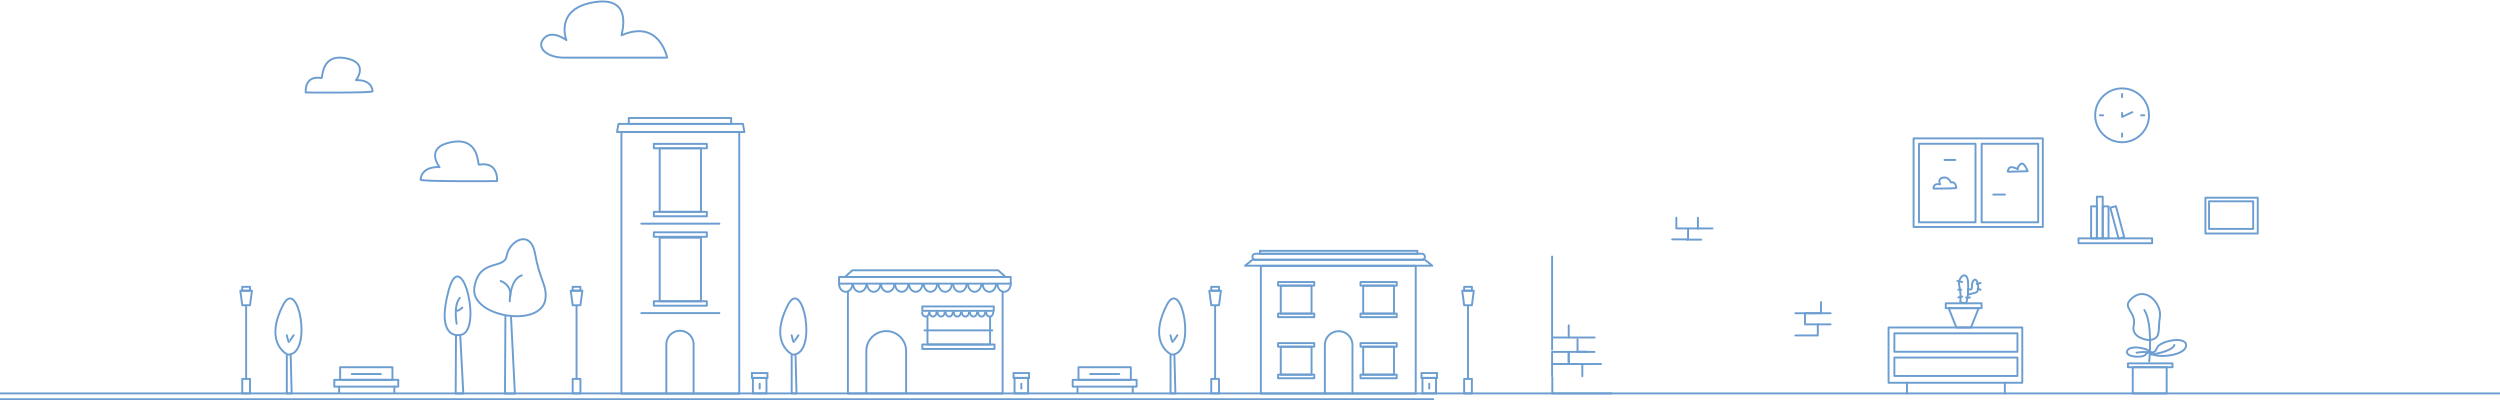 <?xml version="1.0" encoding="UTF-8"?>
<svg width="2580px" height="413px" viewBox="0 0 2580 413" version="1.1" xmlns="http://www.w3.org/2000/svg" xmlns:xlink="http://www.w3.org/1999/xlink">
    <!-- Generator: Sketch 44.1 (41455) - http://www.bohemiancoding.com/sketch -->
    <title>bgk-header</title>
    <desc>Created with Sketch.</desc>
    <defs></defs>
    <g id="Page-1" stroke="none" stroke-width="1" fill="none" fill-rule="evenodd" opacity="0.7">
        <g id="bgk-header" transform="translate(0, 1)" stroke="#2D74BC" stroke-width="2">
            <g id="Groupe_16">
                <g id="rue" transform="translate(0, 405)">
                    <path d="M0,0 L2580,0" id="Forme_12"></path>
                    <path d="M0,6 L1480,6" id="Forme_12_copie"></path>
                </g>
                <g id="arbre" transform="translate(489, 245)" stroke-linecap="round" stroke-linejoin="round">
                    <polyline id="Forme_14" points="32.584 80.169 32.139 160.162 42.368 160.162 38.368 81.062"></polyline>
                    <path d="M73.943,62.187 C75.565,47.999 67.955,43.156 63.27,16.158 C58.585,-10.84 36.154,3.13 33.918,17.945 C31.682,32.76 5.582,19.93 0.564,50.568 C-4.454,81.206 70.387,93.286 73.943,62.187 Z" id="Forme_15"></path>
                    <path d="M37.031,64.975 C37.031,64.975 37.196,42.089 49.483,38.162" id="Forme_16"></path>
                    <path d="M27.692,43.971 C27.692,43.971 39.33,47.628 37.476,60.059" id="Forme_18"></path>
                </g>
                <g id="arbre_2" transform="translate(458, 284)" stroke-linecap="round" stroke-linejoin="round">
                    <polyline id="Forme_14_copie" points="12.593 61.406 12.25 121.088 20.129 121.088 17.046 62.073"></polyline>
                    <path d="M15.771,60.78 C15.771,60.78 -8.624,65.28 4.945,14.872 C18.514,-35.536 41.739,61.116 15.771,60.78 Z" id="Forme_25"></path>
                    <path d="M13.273,49.1 C13.273,49.1 9.664,30.24 16.604,22.39" id="Forme_26"></path>
                    <path d="M13.273,35.74 C13.273,35.74 16.054,35.719 19.102,32.401" id="Forme_27"></path>
                </g>
                <g id="banc" transform="translate(1107, 378)" stroke-linecap="round" stroke-linejoin="round">
                    <polygon id="Shape" points="0 13 66 13 66 20 0 20"></polygon>
                    <polygon id="Rectangle_21_copie" points="6 0 60 0 60 13 6 13"></polygon>
                    <path d="M18,7 L48,7" id="Forme_32"></path>
                    <path d="M5,20 L5,26" id="Forme_28"></path>
                    <path d="M62,20 L62,26" id="Forme_28_copie"></path>
                </g>
                <g id="banc_copie" transform="translate(345, 378)" stroke-linecap="round" stroke-linejoin="round">
                    <polygon id="Shape" points="0 13 66 13 66 20 0 20"></polygon>
                    <polygon id="Rectangle_21_copie-2" points="6 0 60 0 60 13 6 13"></polygon>
                    <path d="M18,7 L48,7" id="Forme_32-2"></path>
                    <path d="M5,20 L5,26" id="Forme_28-2"></path>
                    <path d="M62,20 L62,26" id="Forme_28_copie-2"></path>
                </g>
                <g id="arbre_3" transform="translate(1196, 306)" stroke-linecap="round" stroke-linejoin="round">
                    <path d="M13,59 C13,59 -12.12,47.841 8,8 C23.72,-23.123 39.39,59.152 13,59 Z" id="Forme_30"></path>
                    <path d="M12,39 C12,39 13.39,45.309 14,46 C14.24,46.277 19,39 19,39" id="Forme_31"></path>
                    <polyline id="Forme_29" points="12 60 12 99 17 99 16 60"></polyline>
                </g>
                <g id="arbre_3_copie" transform="translate(284, 306)" stroke-linecap="round" stroke-linejoin="round">
                    <path d="M13,59 C13,59 -12.122,47.841 8,8 C23.719,-23.123 39.388,59.152 13,59 Z" id="Forme_30-2"></path>
                    <path d="M12,39 C12,39 13.39,45.309 14,46 C14.245,46.277 19,39 19,39" id="Forme_31-2"></path>
                    <polyline id="Forme_29-2" points="12 60 12 99 17 99 16 60"></polyline>
                </g>
                <g id="arbre_3_copie_2" transform="translate(805, 306)" stroke-linecap="round" stroke-linejoin="round">
                    <path d="M13,59 C13,59 -12.122,47.841 8,8 C23.719,-23.123 39.388,59.152 13,59 Z" id="Forme_30-3"></path>
                    <path d="M12,39 C12,39 13.39,45.309 14,46 C14.245,46.277 19,39 19,39" id="Forme_31-3"></path>
                    <polyline id="Forme_29-3" points="12 60 12 99 17 99 16 60"></polyline>
                </g>
                <g id="nuages" transform="translate(315, 0)" stroke-linecap="round" stroke-linejoin="round">
                    <path d="M373.5,58.5 C373.5,58.5 365.724,18.377 326.5,35.389 C325.434,36.33 340.482,-5.383 298.5,1.227 C256.518,7.837 269.5,40.413 269.5,40.413 C269.5,40.413 255.064,29.24 246.5,38.404 C237.936,47.568 248.527,58.504 267.5,58.504 C286.473,58.504 373.5,58.5 373.5,58.5 Z" id="Forme_20"></path>
                    <path d="M0.5,94.453 C0.5,94.453 -1.327,76.279 16.776,79.571 C18.218,79.704 16.103,54.358 41.411,58.999 C66.719,63.64 52.411,81.759 52.411,81.759 C52.411,81.759 68.211,80.185 69.567,93.14 C70.215,95.109 0.5,94.453 0.5,94.453 Z" id="Forme_22"></path>
                    <path d="M197.934,185.879 C197.934,185.879 200.022,165.25 179.334,168.986 C177.686,169.137 180.103,140.366 151.18,145.633 C122.257,150.9 138.61,171.47 138.61,171.47 C138.61,171.47 120.546,169.683 119,184.388 C118.255,186.624 197.934,185.879 197.934,185.879 Z" id="Forme_22_copie"></path>
                </g>
                <g id="shop" transform="translate(865, 277)" stroke-linecap="round" stroke-linejoin="round">
                    <polyline id="Shape" points="169.7 23.913 169.7 128.061 10.06 128.061 10.06 23.913"></polyline>
                    <polyline id="Shape" points="156.78 49.184 156.78 77.518 92.16 77.518 92.16 49.184"></polyline>
                    <path d="M89.12,62.968 L159.06,62.968" id="Forme_41"></path>
                    <polygon id="Shape" points="86.84 38.219 160.59 38.219 160.59 42.812 86.84 42.812"></polygon>
                    <polygon id="Rectangle_19_copie" points="86.84 77.5 161.34 77.5 161.34 82.125 86.84 82.125"></polygon>
                    <path d="M29.06,127.3 L29.06,84.411 C28.987,77.03 32.883,70.178 39.264,66.466 C45.644,62.754 53.526,62.754 59.906,66.466 C66.287,70.178 70.183,77.03 70.11,84.411 L70.11,127.3" id="Rectangle_arrondi_2"></path>
                    <polygon id="Shape" points="14.62 0.939 165.14 0.939 172.75 7.831 7.01 7.831"></polygon>
                    <path d="M14.62,15.106 C14.62,19.547 11.55,23.147 7.78,23.147 C4.01,23.147 0.93,19.547 0.93,15.106" id="Shape"></path>
                    <path d="M29.06,15.106 C29.06,19.547 26,23.147 22.22,23.147 C18.44,23.147 15.38,19.547 15.38,15.106" id="Ellipse_2_copie"></path>
                    <path d="M43.51,15.106 C43.51,19.547 40.44,23.147 36.66,23.147 C32.88,23.147 29.82,19.547 29.82,15.106" id="Ellipse_2_copie_2"></path>
                    <path d="M57.95,15.106 C57.95,19.547 54.89,23.147 51.11,23.147 C47.33,23.147 44.27,19.547 44.27,15.106" id="Ellipse_2_copie_3"></path>
                    <path d="M72.39,15.106 C72.39,19.547 69.33,23.147 65.55,23.147 C61.77,23.147 58.71,19.547 58.71,15.106" id="Ellipse_2_copie_4"></path>
                    <path d="M86.84,15.106 C86.84,19.547 83.78,23.147 80,23.147 C76.22,23.147 73.16,19.547 73.16,15.106" id="Ellipse_2_copie_5"></path>
                    <path d="M102.04,15.106 C102.04,19.547 98.98,23.147 95.2,23.147 C91.42,23.147 88.36,19.547 88.36,15.106" id="Ellipse_2_copie_6"></path>
                    <path d="M93.94,44.334 C93.94,46.734 92.29,48.674 90.26,48.674 C88.23,48.674 86.58,46.731 86.58,44.334" id="Ellipse_2_copie_12"></path>
                    <path d="M101.54,44.334 C101.54,46.734 99.89,48.674 97.86,48.674 C95.83,48.674 94.19,46.731 94.19,44.334" id="Ellipse_2_copie_13"></path>
                    <path d="M109.9,44.334 C109.9,46.734 108.26,48.674 106.23,48.674 C104.2,48.674 102.55,46.731 102.55,44.334" id="Ellipse_2_copie_14"></path>
                    <path d="M118.26,44.334 C118.26,46.734 116.62,48.674 114.59,48.674 C112.56,48.674 110.91,46.731 110.91,44.334" id="Ellipse_2_copie_15"></path>
                    <path d="M126.63,44.334 C126.63,46.734 124.98,48.674 122.95,48.674 C120.92,48.674 119.27,46.731 119.27,44.334" id="Ellipse_2_copie_16"></path>
                    <path d="M134.99,44.334 C134.99,46.734 133.34,48.674 131.31,48.674 C129.28,48.674 127.64,46.731 127.64,44.334" id="Ellipse_2_copie_17"></path>
                    <path d="M143.35,44.334 C143.35,46.734 141.71,48.674 139.68,48.674 C137.65,48.674 136,46.731 136,44.334" id="Ellipse_2_copie_18"></path>
                    <path d="M151.71,44.334 C151.71,46.734 150.07,48.674 148.04,48.674 C146.01,48.674 144.36,46.731 144.36,44.334" id="Ellipse_2_copie_19"></path>
                    <path d="M160.08,44.334 C160.08,46.734 158.43,48.674 156.4,48.674 C154.37,48.674 152.72,46.731 152.72,44.334" id="Ellipse_2_copie_20"></path>
                    <path d="M117.25,15.106 C117.25,19.547 114.19,23.147 110.41,23.147 C106.63,23.147 103.56,19.547 103.56,15.106" id="Ellipse_2_copie_7"></path>
                    <path d="M132.45,15.106 C132.45,19.547 129.39,23.147 125.61,23.147 C121.83,23.147 118.77,19.547 118.77,15.106" id="Ellipse_2_copie_8"></path>
                    <path d="M147.66,15.106 C147.66,19.547 144.59,23.147 140.82,23.147 C137.05,23.147 133.97,19.547 133.97,15.106" id="Ellipse_2_copie_9"></path>
                    <path d="M162.86,15.106 C162.86,19.547 159.8,23.147 156.02,23.147 C152.24,23.147 149.18,19.547 149.18,15.106" id="Ellipse_2_copie_10"></path>
                    <path d="M178.07,15.106 C178.07,19.547 175,23.147 171.22,23.147 C167.44,23.147 164.38,19.547 164.38,15.106" id="Ellipse_2_copie_11"></path>
                    <polygon id="Shape" points="0.91 7.844 178.09 7.844 178.09 14.719 0.91 14.719"></polygon>
                </g>
                <g id="building_1" transform="translate(636, 120)" stroke-linecap="round" stroke-linejoin="round">
                    <polygon id="Shape" points="5.313 15.25 126.906 15.25 126.906 285.25 5.313 285.25"></polygon>
                    <polygon id="Shape" points="2.257 6.864 130.72 6.864 132.24 15.253 0.74 15.253"></polygon>
                    <polygon id="Shape" points="12.906 0.75 118.563 0.75 118.563 6.875 12.906 6.875"></polygon>
                    <polygon id="Shape" points="44.813 32.031 87.406 32.031 87.406 97.625 44.813 97.625"></polygon>
                    <polygon id="Shape" points="38.75 27.469 93.469 27.469 93.469 32.031 38.75 32.031"></polygon>
                    <polygon id="Rectangle_20_copie" points="38.75 97.625 93.469 97.625 93.469 102.188 38.75 102.188"></polygon>
                    <polygon id="Rectangle_20_copie_2" points="38.75 118.75 93.469 118.75 93.469 123.312 38.75 123.312"></polygon>
                    <polygon id="Rectangle_20_copie_3" points="38.75 189.906 93.469 189.906 93.469 194.469 38.75 194.469"></polygon>
                    <path d="M51.666,284.856 L51.666,234.52 C51.623,229.468 54.294,224.781 58.663,222.242 C63.031,219.704 68.426,219.704 72.794,222.242 C77.163,224.781 79.834,229.468 79.791,234.52 L79.791,284.856" id="Rectangle_arrondi_3"></path>
                    <polygon id="Rectangle_14_copie" points="44.813 124.312 87.406 124.312 87.406 189.906 44.813 189.906"></polygon>
                    <path d="M25.821,109.824 L106.4,109.824" id="Forme_23"></path>
                    <path d="M25.821,202.107 L106.4,202.107" id="Forme_23_copie"></path>
                </g>
                <g id="lampadaire" transform="translate(1248, 295)" stroke-linecap="round" stroke-linejoin="round">
                    <polygon id="Shape" points="2 95 10 95 10 110 2 110"></polygon>
                    <polygon id="Rectangle_22_copie" points="0 4 12 4 10 19 2 19"></polygon>
                    <polygon id="Shape" points="2 0 10 0 10 4 2 4"></polygon>
                    <path d="M6,20 L6,95" id="Forme_33"></path>
                </g>
                <g id="lampadaire_copie" transform="translate(589, 295)" stroke-linecap="round" stroke-linejoin="round">
                    <polygon id="Shape" points="2 95 10 95 10 110 2 110"></polygon>
                    <polygon id="Rectangle_22_copie-2" points="0 4 12 4 10 19 2 19"></polygon>
                    <polygon id="Shape" points="2 0 10 0 10 4 2 4"></polygon>
                    <path d="M6,20 L6,95" id="Forme_33-2"></path>
                </g>
                <g id="lampadaire_copie_2" transform="translate(248, 295)" stroke-linecap="round" stroke-linejoin="round">
                    <polygon id="Shape" points="2 95 10 95 10 110 2 110"></polygon>
                    <polygon id="Rectangle_22_copie-3" points="0 4 12 4 10 19 2 19"></polygon>
                    <polygon id="Shape" points="2 0 10 0 10 4 2 4"></polygon>
                    <path d="M6,20 L6,95" id="Forme_33-3"></path>
                </g>
                <g id="lampadaire_copie_3" transform="translate(1509, 295)" stroke-linecap="round" stroke-linejoin="round">
                    <polygon id="Shape" points="2 95 10 95 10 110 2 110"></polygon>
                    <polygon id="Rectangle_22_copie-4" points="0 4 12 4 10 19 2 19"></polygon>
                    <polygon id="Shape" points="2 0 10 0 10 4 2 4"></polygon>
                    <path d="M6,20 L6,95" id="Forme_33-4"></path>
                </g>
                <g id="shop_2" transform="translate(1284, 257)" stroke-linecap="round" stroke-linejoin="round">
                    <polygon id="Shape" points="17.19 16.375 177.03 16.375 177.03 148.156 17.19 148.156"></polygon>
                    <polygon id="Shape" points="37.75 36.781 69.53 36.781 69.53 65.688 37.75 65.688"></polygon>
                    <polygon id="Shape" points="34.97 33.031 72.34 33.031 72.34 36.781 34.97 36.781"></polygon>
                    <polygon id="Rectangle_33_copie" points="34.97 65.594 72.34 65.594 72.34 69.281 34.97 69.281"></polygon>
                    <polygon id="Rectangle_32_copie" points="122.81 36.781 154.63 36.781 154.63 65.688 122.81 65.688"></polygon>
                    <polygon id="Rectangle_33_copie_2" points="120.03 33.031 157.41 33.031 157.41 36.781 120.03 36.781"></polygon>
                    <polygon id="Rectangle_33_copie_2-2" points="120.03 65.594 157.41 65.594 157.41 69.281 120.03 69.281"></polygon>
                    <polygon id="Rectangle_32_copie_2" points="37.75 99.813 69.53 99.813 69.53 128.656 37.75 128.656"></polygon>
                    <polygon id="Rectangle_33_copie_3" points="34.97 96.094 72.34 96.094 72.34 99.813 34.97 99.813"></polygon>
                    <polygon id="Rectangle_33_copie_3-2" points="34.97 128.594 72.34 128.594 72.34 132.344 34.97 132.344"></polygon>
                    <polygon id="Rectangle_32_copie_2-2" points="122.81 99.813 154.63 99.813 154.63 128.656 122.81 128.656"></polygon>
                    <polygon id="Rectangle_33_copie_3-3" points="120.03 96.094 157.41 96.094 157.41 99.813 120.03 99.813"></polygon>
                    <polygon id="Rectangle_33_copie_3-4" points="120.03 128.594 157.41 128.594 157.41 132.344 120.03 132.344"></polygon>
                    <path d="M83.25,147.936 L83.25,98.011 C83.25,90.141 89.63,83.761 97.5,83.761 C105.37,83.761 111.75,90.141 111.75,98.011 L111.75,147.936" id="Rectangle_arrondi_4"></path>
                    <path d="M11.64,3.906 L183.36,3.906 C184.473,3.886 185.51,4.468 186.073,5.429 C186.635,6.39 186.635,7.579 186.073,8.54 C185.51,9.501 184.473,10.083 183.36,10.063 L11.64,10.063 C10.527,10.083 9.49,9.501 8.927,8.54 C8.365,7.579 8.365,6.39 8.927,5.429 C9.49,4.468 10.527,3.886 11.64,3.906 Z" id="Rectangle_arrondi_5"></path>
                    <polygon id="Rectangle_arrondi_5_copie" points="8.55 10.065 186.45 10.065 194.15 16.209 0.85 16.209"></polygon>
                    <polygon id="Rectangle_arrondi_5_copie_2" points="16.25 0.848 178.75 0.848 178.75 3.92 16.25 3.92"></polygon>
                </g>
                <g id="clock" transform="translate(2162, 90)" stroke-linecap="round" stroke-linejoin="round">
                    <circle id="Oval" cx="28" cy="28" r="27.78"></circle>
                    <path d="M28,5.951 L28,9.218" id="Forme_34"></path>
                    <path d="M28,46.782 L28,50.049" id="Forme_34_copie"></path>
                    <path d="M8.4,28 L5.13,28" id="Forme_34_copie_2"></path>
                    <path d="M50.87,28 L47.6,28" id="Forme_34_copie_3"></path>
                    <polyline id="Forme_35" points="28 25.55 28 29.633 38.62 24.733"></polyline>
                </g>
                <g id="window" transform="translate(1974, 141)" stroke-linecap="round" stroke-linejoin="round">
                    <polygon id="Shape" points="0.81 0.781 134.19 0.781 134.19 92.219 0.81 92.219"></polygon>
                    <polygon id="Shape" points="6.38 6.344 64.72 6.344 64.72 87.438 6.38 87.438"></polygon>
                    <path d="M21.43,52.621 C21.43,52.621 20.47,46.774 28.23,48.169 C28.34,48.069 24.41,41.302 33.17,41.169 C37.04,41.113 39.35,46.257 39.35,46.257 C39.35,46.257 44.2,44.635 44.91,51.98 C44.48,52.65 21.43,52.621 21.43,52.621 Z" id="Forme_37"></path>
                    <path d="M32.75,23.051 L43.93,23.051" id="Forme_38"></path>
                    <path d="M83.08,58.821 L95.06,58.821" id="Forme_39"></path>
                    <polygon id="Rectangle_25_copie" points="71.09 6.344 129.41 6.344 129.41 87.438 71.09 87.438"></polygon>
                    <path d="M118.5,34.7 C118.5,34.7 114.75,24.052 111.11,27.408 C107.47,30.764 108.47,32.616 108.47,32.616 C108.47,32.616 100.84,28.339 98.97,32.095 C97.1,35.851 98.45,35.221 98.45,35.221 L118.5,34.7 Z" id="Forme_36"></path>
                </g>
                <g id="brick_wall" transform="translate(1601, 223)" stroke-linecap="round" stroke-linejoin="round">
                    <path d="M0.76,40.759 L0.76,123.1" id="Forme_40"></path>
                    <polygon id="Shape" points="0.75 139.181 17.9 139.181 17.9 151.7 0.75 151.7 0.75 139.18"></polygon>
                    <polyline id="Rectangle_26_copie_4" points="0.76 164.234 0.76 151.709 31.96 151.709 31.96 164.234"></polyline>
                    <polyline id="Rectangle_26_copie_6" points="36.53 138.972 27 138.972 27 126"></polyline>
                    <path d="M41.72,151.709 L51.25,151.709" id="Rectangle_26_copie_7"></path>
                    <polyline id="Rectangle_26_copie" points="44.58 151.709 17.91 151.709 17.91 139.185 44.58 139.185"></polyline>
                    <polyline id="Rectangle_26_copie_8" points="0.76 136.809 0.76 124.284 17.53 124.284"></polyline>
                    <polyline id="Rectangle_26_copie_2" points="44.58 124.284 17.91 124.284 17.91 111.76"></polyline>
                    <polyline id="Rectangle_26_copie_3" points="166.34 11.716 129 11.716 129 0.67"></polyline>
                    <path d="M151.25,0.667 L151.25,12" id="Forme_58"></path>
                    <polyline id="Rectangle_26_copie_9" points="124.68 23.049 141.09 23.049 141.09 12"></polyline>
                    <path d="M139.83,23.333 L154.61,23.333" id="Forme_59"></path>
                    <polyline id="Shape" points="288.17 110.727 261.74 110.727 261.74 99.273 288.17 99.273"></polyline>
                    <polyline id="Rectangle_41_copie" points="251.83 122.182 274.96 122.182 274.96 110.727"></polyline>
                    <polyline id="Rectangle_41_copie_2" points="278.26 87.818 278.26 99.273 251.83 99.273"></polyline>
                    <polyline id="Rectangle_26_copie_5" points="61.99 181.993 1.01 181.993 1.01 165.424"></polyline>
                </g>
                <g id="meuble" transform="translate(1949, 337)" stroke-linecap="round" stroke-linejoin="round">
                    <polygon id="Shape" points="0 0 138 0 138 57 0 57"></polygon>
                    <path d="M19,68 L19,57" id="Forme_42"></path>
                    <path d="M120,68 L120,57" id="Forme_42_copie"></path>
                    <polygon id="Shape" points="6 6 133 6 133 25 6 25"></polygon>
                    <polygon id="Rectangle_28_copie" points="6 31 133 31 133 50 6 50"></polygon>
                </g>
                <g id="pot_cactus" transform="translate(2008, 312)" stroke-linecap="round" stroke-linejoin="round">
                    <polygon id="Shape" points="3 5 34 5 26 25 11 25"></polygon>
                    <polygon id="Shape" points="0 0 37 0 37 5 0 5"></polygon>
                </g>
                <g id="cactus" transform="translate(2020, 283)" stroke-linecap="round" stroke-linejoin="round">
                    <path d="M4,15 L1,15" id="Forme_46"></path>
                    <path d="M3,28 C3.601,22.317 3.263,16.574 2,11 C-0.1,1.945 10.21,-6.046 11,7 C11.94,22.532 9,29 9,29 L3,28 Z" id="Forme_43"></path>
                    <path d="M11,14 C11,14 15.36,16.821 15,12 C14.64,7.179 17.73,1.935 20,6 C22.27,10.065 22.07,17.256 19,18 C15.93,18.744 11,20 11,20 L11,14 Z" id="Forme_44"></path>
                    <path d="M20,9 L24,8" id="Forme_50"></path>
                    <path d="M21,14 L24,15" id="Forme_51"></path>
                    <path d="M5,7 L0,6" id="Forme_45"></path>
                    <path d="M5,22 L1,23" id="Forme_47"></path>
                    <path d="M9,23 L13,23" id="Forme_49"></path>
                </g>
                <g id="poubelle" transform="translate(1467, 384)">
                    <rect id="Rectangle-path" x="0" y="0" width="16" height="5"></rect>
                    <rect id="Rectangle_35_copie" x="1" y="5" width="14" height="16"></rect>
                    <path d="M8,11 L8,16" id="Forme_52" stroke-linecap="round" stroke-linejoin="round"></path>
                </g>
                <g id="poubelle_copie" transform="translate(1046, 384)">
                    <rect id="Rectangle-path" x="0" y="0" width="16" height="5"></rect>
                    <rect id="Rectangle_35_copie-2" x="1" y="5" width="14" height="16"></rect>
                    <path d="M8,11 L8,16" id="Forme_52-2" stroke-linecap="round" stroke-linejoin="round"></path>
                </g>
                <g id="poubelle_copie_2" transform="translate(776, 384)">
                    <rect id="Rectangle-path" x="0" y="0" width="16" height="5"></rect>
                    <rect id="Rectangle_35_copie-3" x="1" y="5" width="14" height="16"></rect>
                    <path d="M8,11 L8,16" id="Forme_52-3" stroke-linecap="round" stroke-linejoin="round"></path>
                </g>
                <g id="étagère_livre" transform="translate(2145, 202)" stroke-linecap="round" stroke-linejoin="round">
                    <polygon id="Shape" points="0 43 76 43 76 48 0 48"></polygon>
                    <polygon id="Shape" points="13 10 19 10 19 43 13 43"></polygon>
                    <polygon id="Rectangle_37_copie_3" points="32.83 11.339 38.63 9.786 47.17 41.661 41.37 43.214"></polygon>
                    <polygon id="Rectangle_37_copie" points="19 0 25 0 25 43 19 43"></polygon>
                    <polygon id="Rectangle_37_copie_2" points="25 10 31 10 31 43 25 43"></polygon>
                </g>
                <g id="cadre" transform="translate(2276, 203)" stroke-linecap="round" stroke-linejoin="round">
                    <polygon id="Shape" points="0 0 54 0 54 37 0 37"></polygon>
                    <polygon id="Rectangle_38_copie" points="3.73 3.744 49.27 3.744 49.27 32.256 3.73 32.256"></polygon>
                </g>
                <g id="pot_plante" transform="translate(2196, 374)" stroke-linecap="round" stroke-linejoin="round">
                    <polygon id="Shape" points="0 0 46 0 46 4 0 4"></polygon>
                    <polygon id="Shape" points="5 4 40 4 40 31 5 31"></polygon>
                </g>
                <g id="plante" transform="translate(2194, 302)" stroke-linecap="round" stroke-linejoin="round">
                    <path d="M24,48 C24,48 5.1,46.6 8,33 C10.9,19.4 -3.24,15.041 4,7 C19.76,-10.5 37.32,11.052 35,24 C32.68,36.948 37.07,46.713 24,48 Z" id="Forme_55"></path>
                    <path d="M24,70 C24,70 27.99,31.121 19,17" id="Forme_53"></path>
                    <path d="M26,63 C26,63 47.93,59.906 50,53" id="Forme_54"></path>
                    <path d="M25,60 C25,60 29.77,63 32,56 C34.23,49 63.3,42.921 62,54 C60.7,65.079 26.58,67.526 25,60 Z" id="Forme_56"></path>
                    <path d="M25.35,61.5 C25.35,61.5 22.87,58.83 20.31,62.826 C17.75,66.822 -1.42,65.754 1.25,59.057 C3.92,52.36 25.62,56.54 25.35,61.5 Z" id="Forme_56_copie"></path>
                    <path d="M11,61 C11,61 19.78,59.293 24,61" id="Forme_57"></path>
                </g>
            </g>
        </g>
    </g>
</svg>